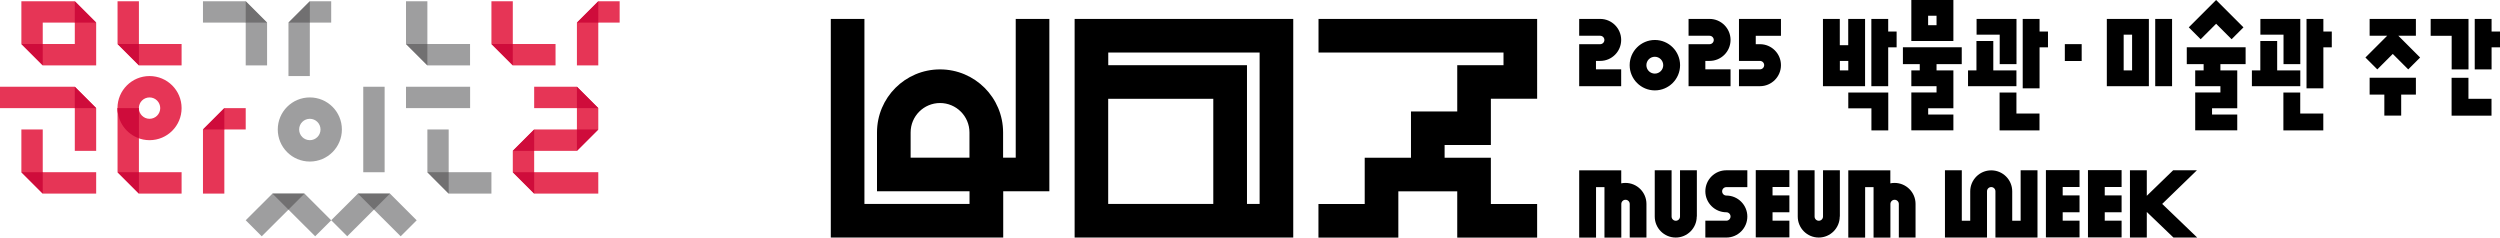 <?xml version="1.0" encoding="UTF-8"?>
<svg id="Layer_1" data-name="Layer 1" xmlns="http://www.w3.org/2000/svg" width="397.72" height="37.81" xmlns:xlink="http://www.w3.org/1999/xlink" viewBox="0 0 397.72 37.81">
  <defs>
    <style>
      .cls-1 {
        fill: #cf0c3b;
      }

      .cls-2 {
        fill: none;
      }

      .cls-3 {
        fill: #e63556;
      }

      .cls-4 {
        clip-path: url(#clippath-1);
      }

      .cls-5 {
        fill: #9e9e9f;
      }

      .cls-6 {
        clip-path: url(#clippath);
      }

      .cls-7 {
        fill: #717071;
      }
    </style>
    <clipPath id="clippath">
      <rect class="cls-2" x="97.97" y="-75.02" width="333.93" height="187.83"/>
    </clipPath>
    <clipPath id="clippath-1">
      <rect class="cls-2" x="97.97" y="-75.02" width="333.93" height="187.83"/>
    </clipPath>
  </defs>
  <g id="Layer_1-2" data-name="Layer 1">
    <g>
      <g class="cls-6">
        <g>
          <path d="M251.22,13.71h6.69v-2.68h-4.01v-1.34h.67c1.85,0,3.34-1.5,3.34-3.34s-1.5-3.34-3.34-3.34h-3.34v2.68h3.34c.37,0,.67.3.67.67s-.3.67-.67.67h-3.34v6.69h-.01ZM264.6,10.37c0,.74-.6,1.34-1.34,1.34s-1.34-.6-1.34-1.34.6-1.34,1.34-1.34,1.34.6,1.34,1.34M267.28,10.37c0-2.22-1.8-4.01-4.01-4.01s-4.01,1.8-4.01,4.01,1.8,4.01,4.01,4.01,4.01-1.8,4.01-4.01M268.62,13.71h6.69v-2.68h-4.01v-1.34h.67c1.85,0,3.34-1.5,3.34-3.34s-1.5-3.34-3.34-3.34h-3.34v2.68h3.34c.37,0,.67.3.67.67s-.3.67-.67.67h-3.34v6.69h-.01Z"/>
          <path d="M259.25,37.79h2.68v-5.35c0-1.85-1.5-3.34-3.34-3.34-.23,0-.45.02-.67.07v-2.07h-6.69v10.7h2.68v-8.03h1.34v8.03h2.68v-5.35h0c0-.37.3-.67.67-.67s.67.3.67.67v5.35h-.02ZM269.95,34.45v-7.36h-2.68v7.36c0,.37-.3.67-.67.67s-.67-.3-.67-.67v-7.36h-2.68v7.36c0,1.85,1.5,3.34,3.34,3.34s3.34-1.5,3.34-3.34M273.97,30.44c0-.37.3-.67.67-.67h3.34v-2.68h-3.34c-1.85,0-3.34,1.5-3.34,3.34s1.5,3.34,3.34,3.34c.37,0,.67.3.67.67s-.3.67-.67.67h-3.34v2.68h3.34c1.85,0,3.34-1.5,3.34-3.34s-1.5-3.34-3.34-3.34c-.37,0-.67-.3-.67-.67M284.67,37.79v-2.68h-2.68v-1.34h2.68v-2.68h-2.68v-1.34h2.68v-2.68h-5.35v10.7h5.35v.02ZM292.7,34.45v-7.36h-2.68v7.36c0,.37-.3.67-.67.67s-.67-.3-.67-.67v-7.36h-2.68v7.36c0,1.85,1.5,3.34,3.34,3.34s3.34-1.5,3.34-3.34M302.06,37.79h2.68v-5.35c0-1.85-1.5-3.34-3.34-3.34-.23,0-.45.02-.67.07v-2.07h-6.69v10.7h2.68v-8.03h1.34v8.03h2.68v-5.35c0-.37.3-.67.67-.67s.67.3.67.67v5.35h-.02ZM324.14,37.79v-10.7h-2.68v8.03h-1.34v-4.68c0-1.85-1.5-3.34-3.34-3.34s-3.34,1.5-3.34,3.34v4.68h-1.34v-8.03h-2.68v10.7h6.69v-7.36c0-.37.3-.67.67-.67s.67.3.67.67v7.36h6.69,0ZM330.83,37.79v-2.68h-2.68v-1.34h2.68v-2.68h-2.68v-1.34h2.68v-2.68h-5.35v10.7h5.35v.02ZM337.52,37.79v-2.68h-2.68v-1.34h2.68v-2.68h-2.68v-1.34h2.68v-2.68h-5.35v10.7h5.35v.02ZM343.98,32.44l5.52-5.35h-3.78l-4.19,4.06v-4.06h-2.68v10.7h2.68v-4.07l4.24,4.07h3.78l-5.58-5.36h.01Z"/>
        </g>
      </g>
      <path d="M376.98,12.37v2.68h2.34v3.34h2.68v-3.34h2.34v-2.68s-7.36,0-7.36,0ZM294.04,14.72v2.51h3.68v3.51h2.68v-6.02h-6.36ZM294.04,11.2h-1.34v-1.51h1.34v1.51ZM296.71,13.71V3.01h-2.68v4.18h-1.34V3.01h-2.68v10.7h6.7ZM300.39,7.53h1.34v-2.51h-1.34v-2.01h-2.68v10.7h2.68v-6.19h0ZM308.08,4.01h-1.34v-1.51h1.34v1.51ZM310.76,0h-6.69v6.52h6.69V0ZM308.08,10.2h4.01v-2.68h-9.36v2.68h2.68v1h-1.34v2.51h4.01v1h-4.01v6.02h6.69v-2.51h-4.01v-1h4.01v-6.02h-2.68v-1h0ZM318.12,10.2h2.68V3.01h-6.35v2.51h3.68v4.68h0ZM320.79,13.71v-2.51h-3.68v-4.68h-2.68v4.68h-1.34v2.51h7.7ZM324.47,18.06h-3.68v-3.34h-2.68v6.02h6.35v-2.68h0ZM324.47,7.53h1.34v-2.51h-1.34v-2.01h-2.68v11.04h2.68v-6.52ZM328.49,9.7h2.68v-2.68h-2.68v2.68ZM339.19,11.2h-1.34v-5.69h1.34v5.69ZM341.86,13.71V3.01h-6.69v10.7h6.69ZM342.87,13.71h2.68V3.01h-2.68v10.7ZM355.02,6.24l1.89-1.89-4.35-4.35-4.35,4.35,1.89,1.89,2.46-2.46,2.46,2.46ZM353.24,10.2h4.01v-2.68h-9.36v2.68h2.68v1h-1.34v2.51h4.01v1h-4.01v6.02h6.69v-2.51h-4.01v-1h4.01v-6.02h-2.68v-1h0ZM363.27,10.2h2.68V3.01h-6.35v2.51h3.68v4.68h0ZM365.95,13.71v-2.51h-3.68v-4.68h-2.68v4.68h-1.34v2.51h7.7ZM369.62,18.06h-3.68v-3.34h-2.68v6.02h6.35v-2.68h0ZM369.62,7.53h1.34v-2.51h-1.34v-2.01h-2.68v11.04h2.68v-6.52ZM385.01,9.15l-3.46-3.46h2.79v-2.68h-7.36v2.68h2.79l-3.46,3.46,1.89,1.89,2.46-2.46,2.46,2.46,1.89-1.89h0ZM390.03,11.04h2.68V3.01h-6.02v2.68h3.34v5.35ZM396.38,15.72h-3.68v-3.34h-2.68v6.02h6.35v-2.68h0ZM397.72,7.53v-2.51h-1.34v-2.01h-2.68v8.03h2.68v-3.51s1.34,0,1.34,0Z"/>
      <g class="cls-4">
        <path d="M154.23,21.07h0v4.01h-9.36v-4.01c0-2.59,2.1-4.68,4.68-4.68s4.68,2.1,4.68,4.68M166.94,30.44V3.01h-5.35v22.07h-2.01v-4.01c0-5.54-4.49-10.03-10.03-10.03s-10.03,4.49-10.03,10.03v9.36h14.72v2.01h-16.72V3.01h-5.35v34.78h27.43v-7.36h7.36-.02ZM200.39,32.44h-2.01V10.37h-22.07v-2.01h24.08v24.08ZM176.3,15.72h16.72v16.72h-16.72V15.72ZM205.74,37.79V3.01h-34.78v34.78s34.78,0,34.78,0ZM229.82,25.08v-2.01h7.36v-7.36h7.36V3.01h-34.78v5.35h29.43v2.01h-7.36v7.36h-7.36v7.36h-7.36v7.36h-7.36v5.35h12.71v-7.36h9.37v7.36h12.71v-5.35h-7.36v-7.36h-7.36Z"/>
      </g>
      <path d="M276.64,3.01h6.69v2.68h-4.01v1.34h.67c1.85,0,3.34,1.5,3.34,3.34s-1.5,3.34-3.34,3.34h-3.34v-2.68h3.34c.37,0,.67-.3.67-.67s-.3-.67-.67-.67h-3.34V3.01h-.01Z"/>
    </g>
  </g>
  <g id="Layer_2" data-name="Layer 2">
    <g>
      <g>
        <rect class="cls-5" x="64.59" y="13.8" width="10.2" height="3.4"/>
        <polygon class="cls-5" points="67.99 .2 64.59 .2 64.59 7 67.99 10.4 74.78 10.4 74.78 7 67.99 7 67.99 .2"/>
        <polygon class="cls-5" points="71.38 20.6 67.99 20.6 67.99 27.4 71.38 30.8 78.18 30.8 78.18 27.4 71.38 27.4 71.38 20.6"/>
      </g>
      <g>
        <polygon class="cls-5" points="32.29 .2 32.29 3.6 39.09 3.6 39.09 10.4 42.49 10.4 42.49 3.6 39.09 .2 32.29 .2"/>
        <polygon class="cls-5" points="49.29 12.1 45.89 12.1 45.89 3.6 49.29 .2 52.69 .2 52.69 3.6 49.29 3.6 49.29 12.1"/>
      </g>
      <rect class="cls-5" x="57.79" y="13.8" width="3.4" height="13.6"/>
      <path class="cls-5" d="M49.29,15.5c-2.82,0-5.1,2.28-5.1,5.1s2.28,5.1,5.1,5.1,5.1-2.28,5.1-5.1-2.28-5.1-5.1-5.1ZM49.29,22.3c-.94,0-1.7-.76-1.7-1.7s.76-1.7,1.7-1.7,1.7.76,1.7,1.7-.76,1.7-1.7,1.7Z"/>
      <g>
        <g>
          <polygon class="cls-3" points="0 13.8 0 17.2 11.9 17.2 11.9 24 15.3 24 15.3 17.2 11.9 13.8 0 13.8"/>
          <path class="cls-3" d="M15.3,7v-3.4L11.9.2H3.4v6.8l3.4,3.4h8.5s0-3.4,0-3.4ZM6.8,7v-3.4h5.1v3.4s-5.1,0-5.1,0Z"/>
          <polygon class="cls-3" points="6.8 20.6 3.4 20.6 3.4 27.4 6.8 30.8 15.3 30.8 15.3 27.4 6.8 27.4 6.8 20.6"/>
        </g>
        <g>
          <polygon class="cls-3" points="22.1 .2 18.7 .2 18.7 7 22.1 10.4 28.89 10.4 28.89 7 22.1 7 22.1 .2"/>
          <polygon class="cls-3" points="22.1 17.2 18.7 17.2 18.7 27.4 22.1 30.8 28.89 30.8 28.89 27.4 22.1 27.4 22.1 17.2"/>
          <path class="cls-3" d="M23.79,12.1c-2.82,0-5.1,2.28-5.1,5.1s2.28,5.1,5.1,5.1,5.1-2.28,5.1-5.1-2.28-5.1-5.1-5.1ZM23.79,18.9c-.94,0-1.7-.76-1.7-1.7s.76-1.7,1.7-1.7,1.7.76,1.7,1.7-.76,1.7-1.7,1.7Z"/>
          <polygon class="cls-3" points="35.69 30.8 32.29 30.8 32.29 20.6 35.69 17.2 39.09 17.2 39.09 20.6 35.69 20.6 35.69 30.8"/>
        </g>
        <g>
          <polygon class="cls-3" points="91.78 13.8 84.98 13.8 84.98 17.2 91.78 17.2 91.78 20.6 84.98 20.6 81.58 24 81.58 27.4 84.98 30.8 95.18 30.8 95.18 27.4 84.98 27.4 84.98 24 91.78 24 95.18 20.6 95.18 17.2 91.78 13.8"/>
          <polygon class="cls-3" points="95.18 10.4 91.78 10.4 91.78 3.6 95.18 .2 98.58 .2 98.58 3.6 95.18 3.6 95.18 10.4"/>
          <polygon class="cls-3" points="81.58 .2 78.18 .2 78.18 7 81.58 10.4 88.38 10.4 88.38 7 81.58 7 81.58 .2"/>
        </g>
      </g>
      <g>
        <polygon class="cls-1" points="22.1 10.4 22.1 7 18.7 7 22.1 10.4"/>
        <path class="cls-1" d="M22.1,22v-4.8h-3.4c0,2.22,1.42,4.1,3.4,4.8Z"/>
        <polygon class="cls-1" points="22.1 30.8 22.1 27.4 18.7 27.4 22.1 30.8"/>
        <polygon class="cls-1" points="32.29 20.6 35.69 20.6 35.69 17.2 32.29 20.6"/>
        <polygon class="cls-1" points="84.98 30.8 84.98 27.4 81.58 27.4 84.98 30.8"/>
        <polygon class="cls-1" points="81.58 24 84.98 24 84.98 20.6 81.58 24"/>
        <polygon class="cls-1" points="91.78 24 95.18 20.6 91.78 20.6 91.78 24"/>
        <polygon class="cls-1" points="91.78 17.2 95.18 17.2 91.78 13.8 91.78 17.2"/>
        <polygon class="cls-1" points="91.78 3.6 95.18 3.6 95.18 .2 91.78 3.6"/>
        <polygon class="cls-1" points="81.58 10.4 81.58 7 78.18 7 81.58 10.4"/>
        <polygon class="cls-1" points="11.9 17.2 15.3 17.2 11.9 13.8 11.9 17.2"/>
        <polygon class="cls-1" points="11.9 .2 11.9 3.6 15.3 3.6 11.9 .2"/>
        <polygon class="cls-1" points="3.4 7 6.8 10.4 6.8 7 3.4 7"/>
        <polygon class="cls-1" points="6.8 30.8 6.8 27.4 3.4 27.4 6.8 30.8"/>
      </g>
      <polygon class="cls-5" points="43.34 30.8 39.09 35.04 41.64 37.59 45.89 33.35 50.14 37.59 52.69 35.05 48.44 30.8 43.34 30.8"/>
      <polygon class="cls-5" points="62.04 30.8 56.94 30.8 52.69 35.04 55.24 37.59 59.49 33.35 63.74 37.59 66.29 35.05 62.04 30.8"/>
      <g>
        <g>
          <polygon class="cls-7" points="39.09 3.6 42.49 3.6 39.09 .2 39.09 3.6"/>
          <polygon class="cls-7" points="45.89 3.6 49.29 3.6 49.29 .2 45.89 3.6"/>
        </g>
        <g>
          <polygon class="cls-7" points="67.99 10.4 67.99 7 64.59 7 67.99 10.4"/>
          <polygon class="cls-7" points="71.38 30.8 71.38 27.4 67.99 27.4 71.38 30.8"/>
        </g>
        <g>
          <polygon class="cls-7" points="45.89 33.35 43.34 30.8 48.44 30.8 45.89 33.35"/>
          <polygon class="cls-7" points="59.49 33.35 56.94 30.8 62.04 30.8 59.49 33.35"/>
        </g>
      </g>
    </g>
  </g>
</svg>